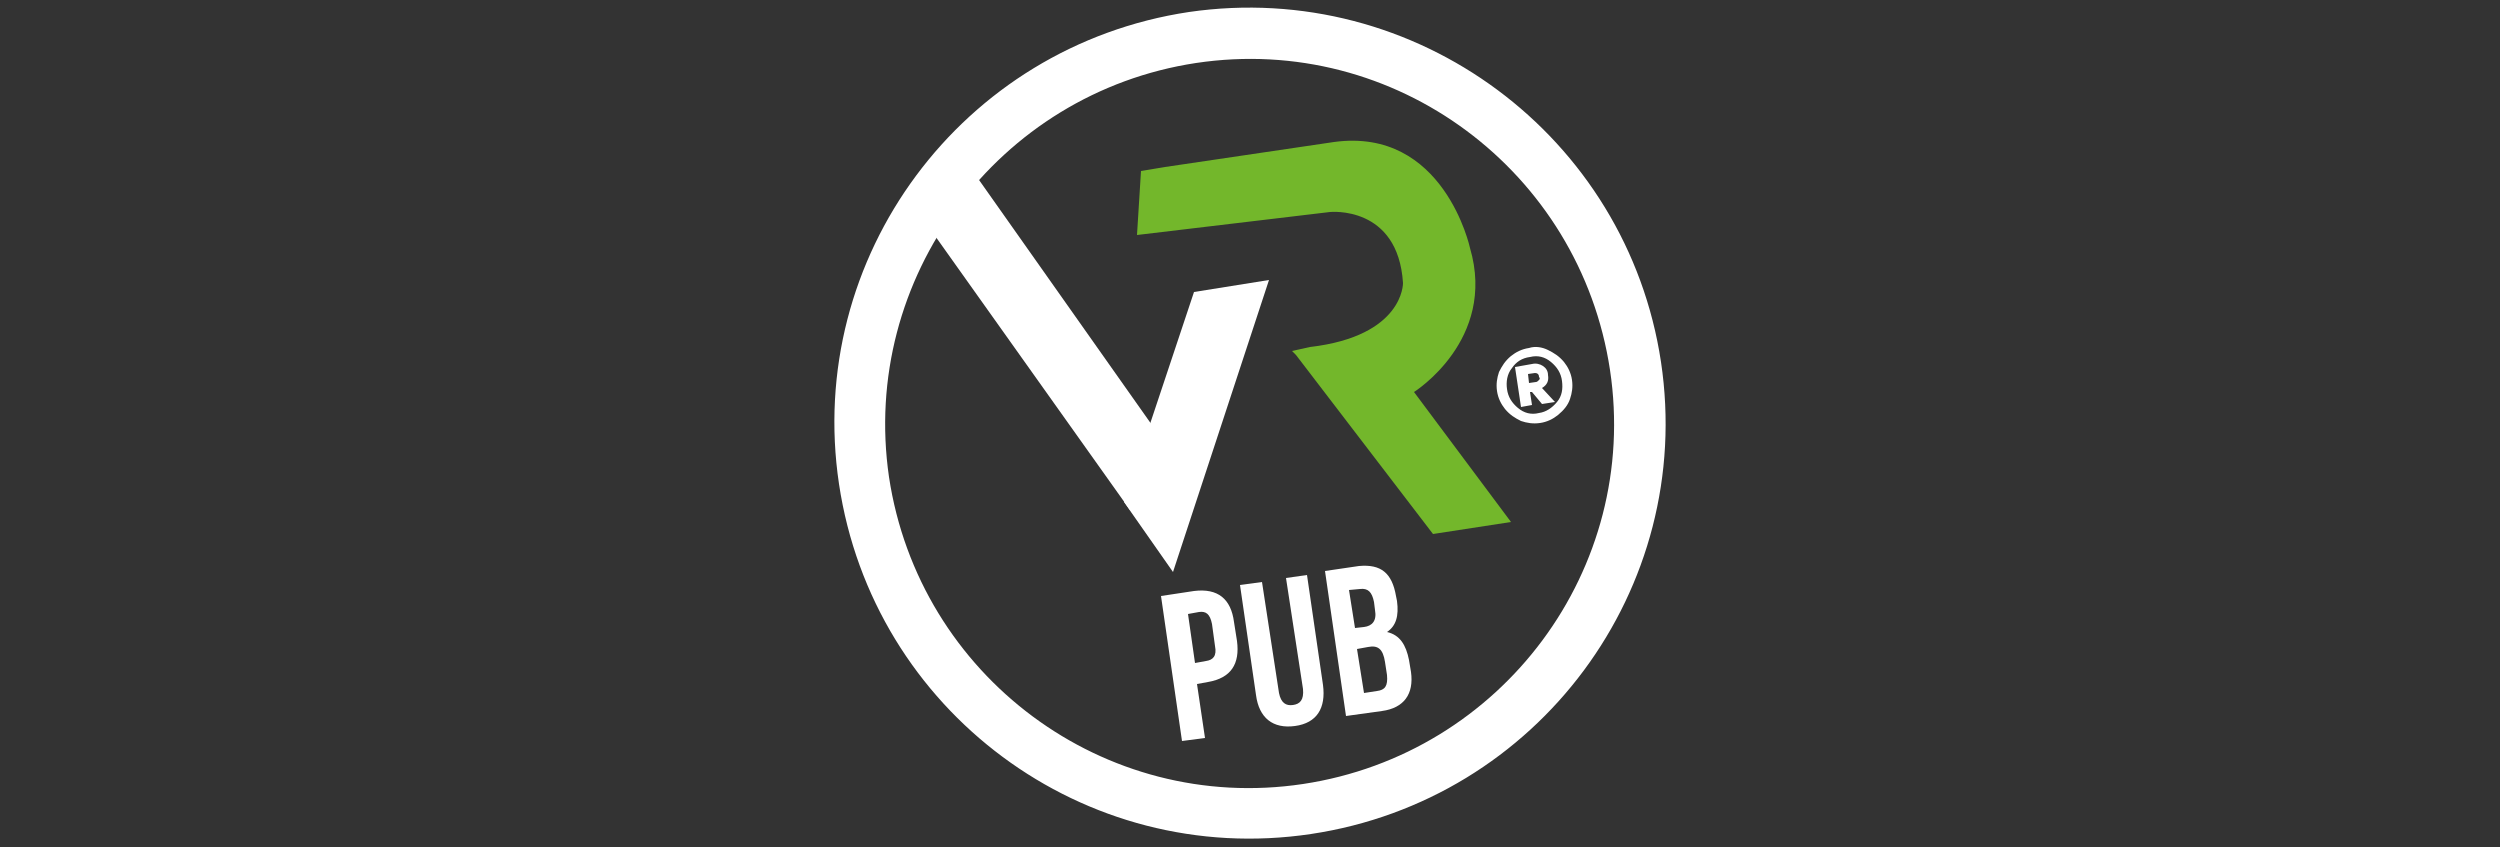 <?xml version="1.0" encoding="utf-8"?>
<!-- Generator: Adobe Illustrator 22.1.0, SVG Export Plug-In . SVG Version: 6.00 Build 0)  -->
<svg version="1.1" id="Calque_1" xmlns="http://www.w3.org/2000/svg" xmlns:xlink="http://www.w3.org/1999/xlink" x="0px" y="0px"
	 viewBox="0 0 250 84.7" style="enable-background:new 0 0 250 84.7;" xml:space="preserve">
<rect x="0" y="0" width="250" height="84.7" fill="#333333" stroke="none"/>
<style type="text/css">
	.st0{fill:#FFFFFF;}
	.st1{fill:#73B72B;}
</style>
<g>
	<polygon class="st0" points="119.4,29.2 126.9,28 117.3,57.2 112.4,50.2 	"/>
	<polygon class="st0" points="97.2,17 115.9,43.5 113,51 93.3,23.3 	"/>
	<path class="st1" d="M129.6,35.5l13.7,17.9l7.8-1.2l-9.7-13c0,0,8.3-5.2,5.6-14.4c0,0-2.6-12.1-13.6-10.6l-16.9,2.5l-2.4,0.4
		l-0.4,6.4l19.3-2.3c0,0,6.8-0.7,7.3,7.1c0,0,0.1,5.3-9.3,6.4l-1.8,0.4L129.6,35.5z"/>
	<path class="st0" d="M123.4,62.2l0.3,1.9c0.3,2.3-0.6,3.7-2.9,4.1l-1.1,0.2l0.8,5.4l-2.3,0.3l-2.1-14.5l3.3-0.5
		C121.8,58.8,123.1,59.9,123.4,62.2 M118.8,61.4l0.7,4.9l1.1-0.2c0.7-0.1,1.1-0.5,0.9-1.5l-0.3-2.2c-0.2-1-0.6-1.3-1.3-1.2
		L118.8,61.4z"/>
	<path class="st0" d="M126.2,58.2l1.7,11.1c0.2,1,0.7,1.3,1.4,1.2c0.7-0.1,1.1-0.5,1-1.6l-1.7-11.1l2.1-0.3l1.6,11
		c0.3,2.3-0.6,3.8-2.8,4.1c-2.2,0.3-3.6-0.8-3.9-3.1l-1.6-11L126.2,58.2z"/>
	<path class="st0" d="M139.6,59.6l0.1,0.5c0.2,1.5-0.1,2.5-1,3.1c1.3,0.3,1.9,1.3,2.2,2.8l0.2,1.2c0.3,2.2-0.7,3.6-2.9,3.9l-3.6,0.5
		l-2.1-14.5l3.4-0.5C138.1,56.4,139.2,57.3,139.6,59.6 M134.9,59l0.6,3.8l0.9-0.1c0.8-0.1,1.3-0.6,1.1-1.7l-0.1-0.8
		c-0.2-1-0.6-1.4-1.4-1.3L134.9,59z M135.7,64.9l0.7,4.4l1.3-0.2c0.8-0.1,1.1-0.5,1-1.6l-0.2-1.3c-0.2-1.3-0.7-1.7-1.7-1.5
		L135.7,64.9z"/>
	<path class="st0" d="M119.6,6.3c19.9-3,38.4,10.8,41.4,30.7c3,19.9-10.8,38.4-30.7,41.4c-19.9,3-38.4-10.8-41.4-30.7
		C86,27.8,99.8,9.3,119.6,6.3 M118.9,1.2c-22.7,3.4-38.4,24.5-35,47.2c3.4,22.7,24.5,38.4,47.2,35c22.7-3.4,38.4-24.5,35-47.2
		C162.7,13.6,141.6-2.1,118.9,1.2"/>
	<path class="st0" d="M154.8,35c0.6,0.3,1.1,0.6,1.6,1.2c0.4,0.5,0.7,1.1,0.8,1.8c0.1,0.7,0,1.3-0.2,1.9c-0.2,0.6-0.6,1.1-1.2,1.6
		c-0.5,0.4-1.1,0.7-1.8,0.8c-0.7,0.1-1.3,0-1.9-0.2c-0.6-0.3-1.1-0.6-1.6-1.2c-0.4-0.5-0.7-1.1-0.8-1.8c-0.1-0.7,0-1.3,0.2-1.9
		c0.3-0.6,0.6-1.1,1.2-1.6c0.5-0.4,1.1-0.7,1.8-0.8C153.5,34.6,154.2,34.7,154.8,35 M155.7,40.2c0.5-0.6,0.6-1.3,0.5-2.1
		c-0.1-0.8-0.5-1.4-1.1-1.9c-0.6-0.5-1.3-0.7-2.1-0.5c-0.8,0.1-1.4,0.5-1.8,1.1c-0.5,0.6-0.6,1.4-0.5,2.1c0.1,0.8,0.5,1.4,1.1,1.9
		c0.6,0.5,1.3,0.7,2.1,0.5C154.6,41.2,155.2,40.8,155.7,40.2 M155.5,40.2l-1.3,0.2l-1-1.2l-0.2,0l0.2,1.3l-1.1,0.2l-0.6-4l1.7-0.3
		c0.4-0.1,0.8,0,1.1,0.2c0.3,0.2,0.5,0.5,0.5,0.9c0.1,0.6-0.1,1-0.6,1.3L155.5,40.2z M152.8,37.4l0.1,0.9l0.7-0.1
		c0.1,0,0.2-0.1,0.3-0.2c0.1-0.1,0.1-0.2,0-0.3c0-0.3-0.2-0.4-0.4-0.4L152.8,37.4z"/>
</g>
</svg>
